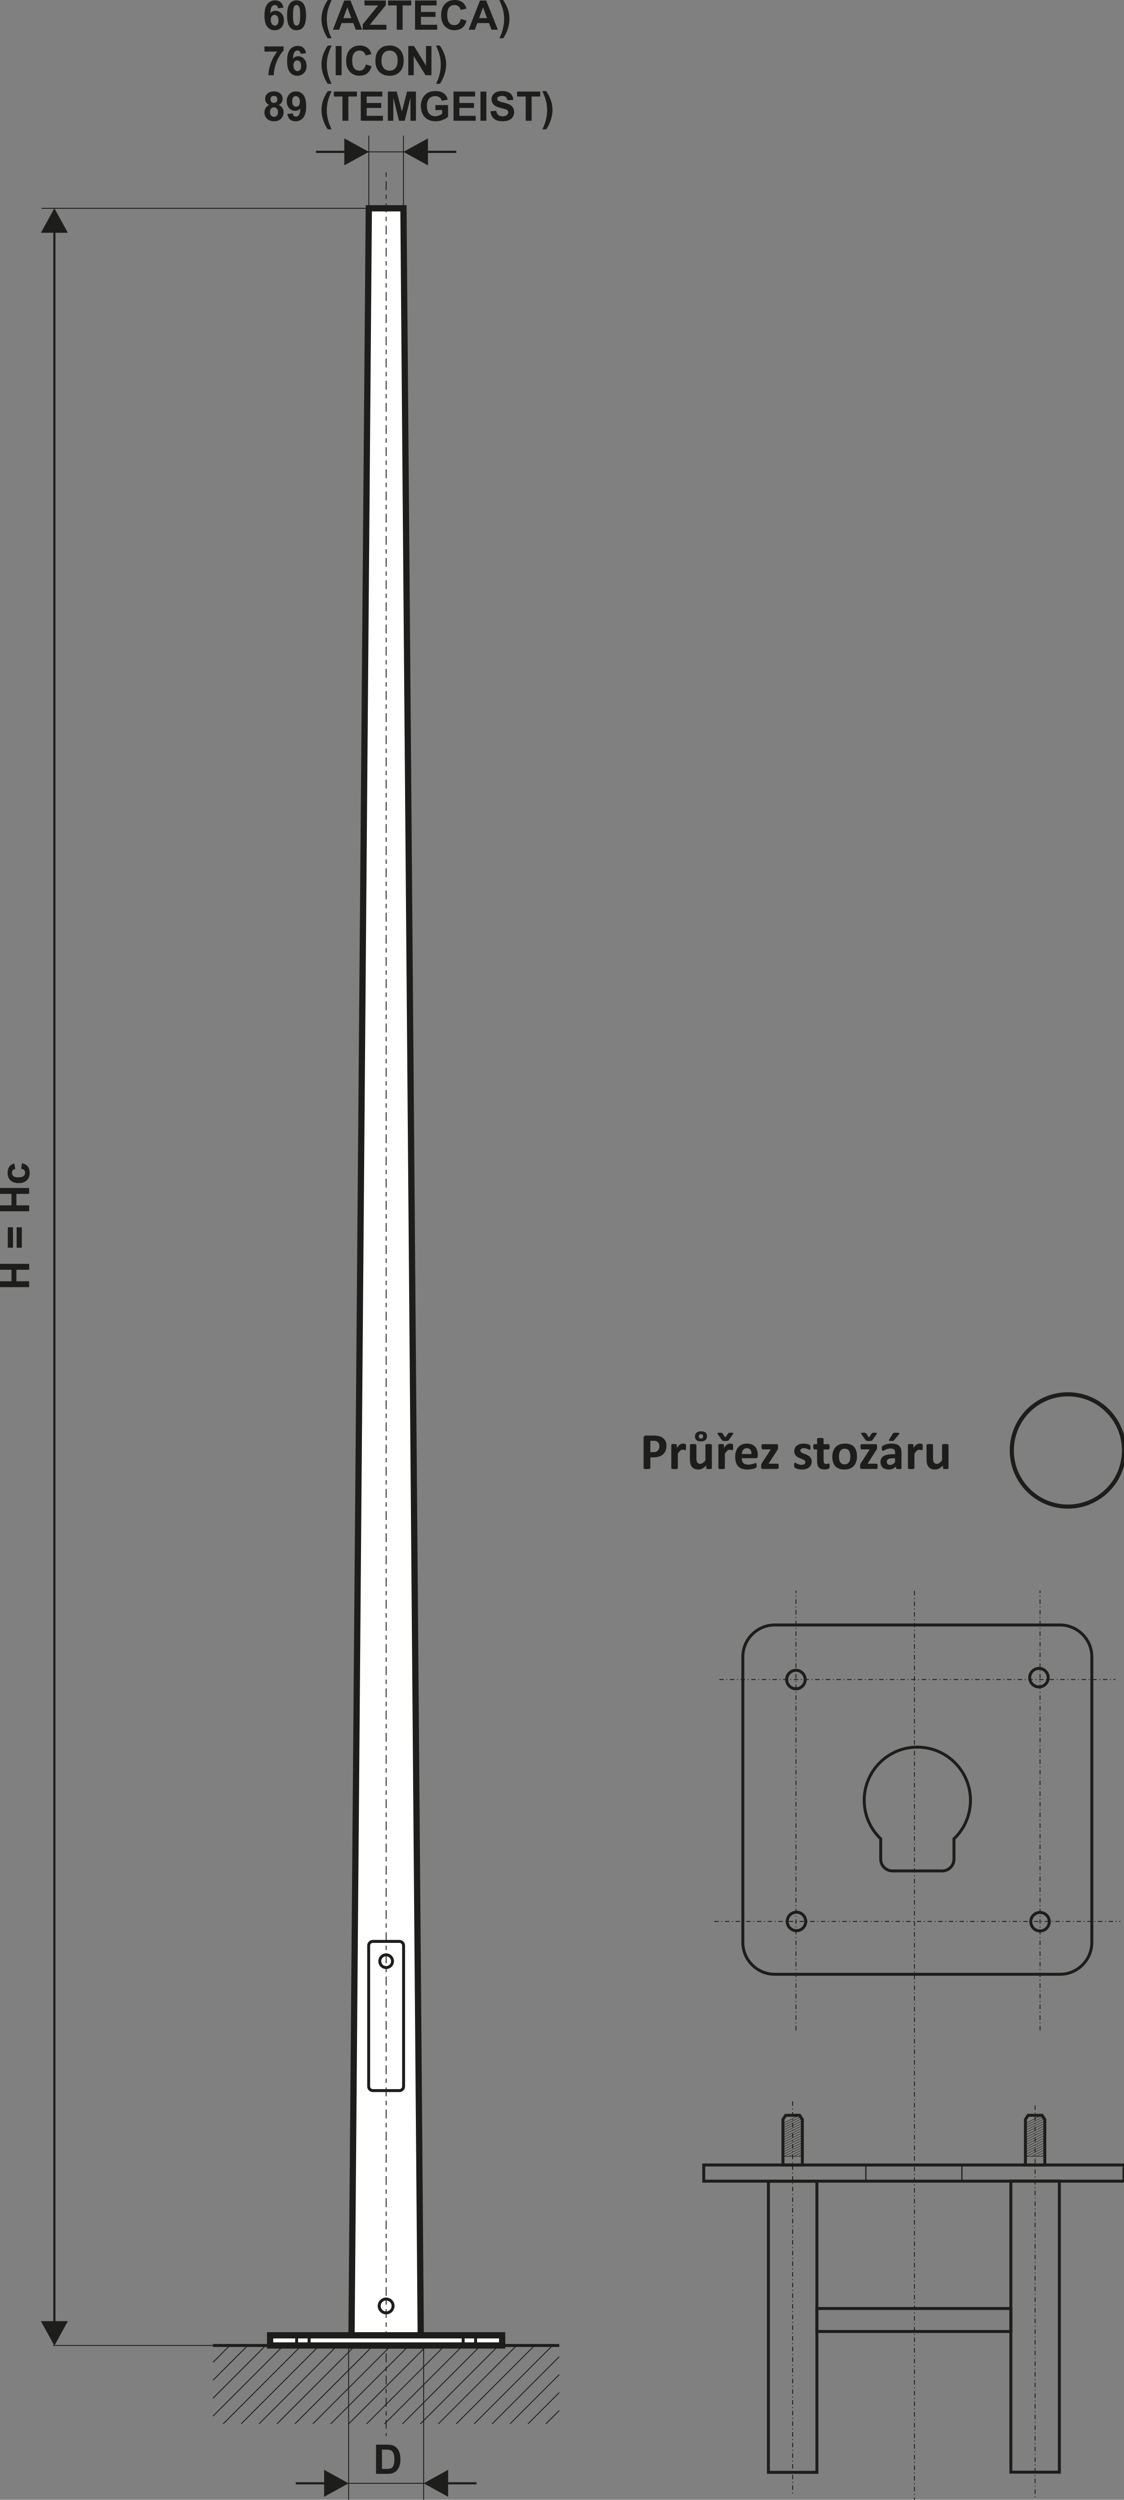 <?xml version="1.0" encoding="utf-8"?>
<!-- Generator: Adobe Illustrator 16.0.3, SVG Export Plug-In . SVG Version: 6.00 Build 0)  -->
<!DOCTYPE svg PUBLIC "-//W3C//DTD SVG 1.1//EN" "http://www.w3.org/Graphics/SVG/1.1/DTD/svg11.dtd">
<svg version="1.1" id="Vrstva_1" xmlns="http://www.w3.org/2000/svg" xmlns:xlink="http://www.w3.org/1999/xlink" x="0px" y="0px"
	 width="540px" height="1200px" viewBox="0 0 540 1200" enable-background="new 0 0 540 1200" xml:space="preserve">
<rect x="0" y="0" width="540" height="1200" fill="#808080" stroke="none"/>
<path fill="#1D1D1B" d="M316.78,694.23c0-0.563-0.104-1.027-0.301-1.391c-0.198-0.363-0.444-0.634-0.735-0.807
	c-0.293-0.173-0.596-0.284-0.912-0.33c-0.321-0.046-0.651-0.068-0.994-0.068h-1.395v5.452h1.471c0.524,0,0.96-0.072,1.314-0.211
	c0.351-0.141,0.642-0.338,0.867-0.592c0.223-0.25,0.392-0.553,0.512-0.904C316.719,695.029,316.78,694.643,316.78,694.23
	 M320.177,693.993c0,0.904-0.141,1.698-0.423,2.392c-0.279,0.698-0.688,1.281-1.23,1.754c-0.536,0.477-1.194,0.838-1.979,1.085
	c-0.779,0.25-1.7,0.374-2.761,0.374h-1.341v5.109c0,0.082-0.025,0.154-0.079,0.223c-0.058,0.063-0.144,0.12-0.268,0.161
	s-0.287,0.072-0.495,0.097c-0.203,0.024-0.469,0.039-0.784,0.039c-0.313,0-0.574-0.015-0.786-0.039
	c-0.213-0.024-0.378-0.06-0.5-0.097c-0.121-0.041-0.21-0.098-0.258-0.161c-0.049-0.068-0.074-0.145-0.074-0.223v-14.415
	c0-0.389,0.1-0.682,0.304-0.875c0.202-0.194,0.468-0.291,0.798-0.291h3.776c0.382,0,0.745,0.012,1.088,0.041
	c0.342,0.029,0.753,0.093,1.233,0.186c0.477,0.098,0.964,0.271,1.455,0.528c0.488,0.254,0.912,0.58,1.259,0.972
	c0.347,0.395,0.612,0.851,0.794,1.379C320.088,692.754,320.177,693.343,320.177,693.993z"/>
<path fill="#1D1D1B" d="M329.612,694.708c0,0.297-0.008,0.54-0.024,0.73c-0.019,0.191-0.043,0.338-0.072,0.443
	c-0.033,0.107-0.08,0.184-0.132,0.225c-0.054,0.043-0.122,0.06-0.206,0.06c-0.064,0-0.141-0.015-0.224-0.043
	c-0.082-0.029-0.173-0.058-0.28-0.093c-0.102-0.033-0.215-0.064-0.338-0.093c-0.127-0.029-0.261-0.044-0.409-0.044
	c-0.173,0-0.347,0.035-0.52,0.107c-0.174,0.072-0.355,0.178-0.541,0.33c-0.186,0.146-0.38,0.347-0.584,0.59
	c-0.202,0.25-0.419,0.554-0.649,0.919v6.892c0,0.08-0.025,0.152-0.077,0.215c-0.047,0.063-0.13,0.115-0.253,0.156
	c-0.118,0.039-0.279,0.072-0.475,0.094c-0.198,0.02-0.45,0.03-0.756,0.03s-0.557-0.011-0.755-0.03
	c-0.194-0.021-0.355-0.055-0.475-0.094c-0.124-0.041-0.206-0.093-0.252-0.156c-0.054-0.063-0.078-0.135-0.078-0.215v-11.056
	c0-0.081,0.021-0.15,0.063-0.215c0.039-0.063,0.113-0.113,0.221-0.157c0.109-0.037,0.244-0.071,0.413-0.092
	c0.169-0.021,0.384-0.029,0.64-0.029c0.264,0,0.48,0.008,0.654,0.029c0.173,0.021,0.308,0.055,0.406,0.092
	c0.091,0.044,0.161,0.094,0.202,0.157c0.041,0.064,0.063,0.134,0.063,0.215v1.378c0.287-0.414,0.562-0.751,0.815-1.02
	c0.258-0.264,0.504-0.48,0.73-0.637c0.233-0.155,0.467-0.267,0.697-0.326c0.228-0.063,0.463-0.093,0.693-0.093
	c0.107,0,0.224,0.004,0.347,0.019c0.122,0.012,0.254,0.033,0.384,0.062c0.132,0.031,0.25,0.064,0.347,0.097
	c0.104,0.04,0.174,0.077,0.219,0.12c0.046,0.041,0.078,0.089,0.1,0.134c0.021,0.052,0.037,0.12,0.053,0.209
	c0.017,0.084,0.031,0.215,0.04,0.388C329.608,694.178,329.612,694.412,329.612,694.708"/>
<path fill="#1D1D1B" d="M337.814,689.53c0-0.32-0.084-0.578-0.254-0.771c-0.171-0.196-0.443-0.293-0.814-0.293
	c-0.334,0-0.582,0.089-0.758,0.27c-0.167,0.182-0.254,0.436-0.254,0.758c0,0.338,0.083,0.604,0.242,0.795
	c0.165,0.189,0.436,0.282,0.814,0.282c0.343,0,0.599-0.093,0.77-0.278C337.73,690.106,337.814,689.852,337.814,689.53
	 M339.666,689.468c0,0.388-0.068,0.738-0.198,1.044c-0.132,0.308-0.326,0.565-0.576,0.775c-0.252,0.213-0.557,0.374-0.92,0.483
	c-0.363,0.113-0.782,0.169-1.251,0.169c-0.479,0-0.896-0.056-1.25-0.161c-0.355-0.109-0.652-0.262-0.883-0.466
	c-0.237-0.203-0.417-0.452-0.528-0.747c-0.116-0.291-0.174-0.63-0.174-1.009c0-0.391,0.063-0.741,0.19-1.045
	c0.13-0.309,0.319-0.567,0.569-0.777c0.254-0.211,0.557-0.367,0.92-0.479c0.363-0.105,0.784-0.159,1.251-0.159
	c0.935,0,1.643,0.202,2.127,0.608C339.424,688.11,339.666,688.698,339.666,689.468z M341.999,704.731
	c0,0.08-0.021,0.152-0.063,0.215c-0.039,0.063-0.109,0.115-0.217,0.156c-0.102,0.039-0.235,0.072-0.408,0.094
	c-0.17,0.02-0.38,0.03-0.636,0.03c-0.272,0-0.493-0.011-0.663-0.03c-0.169-0.021-0.303-0.055-0.402-0.094
	c-0.101-0.041-0.169-0.093-0.21-0.156c-0.041-0.063-0.063-0.135-0.063-0.215v-1.277c-0.609,0.656-1.229,1.149-1.863,1.479
	c-0.634,0.33-1.288,0.495-1.965,0.495c-0.762,0-1.403-0.123-1.919-0.371c-0.516-0.246-0.933-0.588-1.251-1.016
	c-0.317-0.431-0.544-0.926-0.685-1.491c-0.136-0.565-0.202-1.271-0.202-2.113v-6.762c0-0.081,0.021-0.15,0.066-0.215
	c0.047-0.063,0.132-0.113,0.251-0.157c0.116-0.037,0.281-0.071,0.485-0.092c0.204-0.021,0.452-0.029,0.753-0.029
	c0.304,0,0.558,0.008,0.755,0.029c0.198,0.021,0.359,0.055,0.479,0.092c0.121,0.044,0.206,0.094,0.251,0.157
	c0.052,0.064,0.079,0.134,0.079,0.215v6.241c0,0.58,0.037,1.02,0.107,1.323c0.078,0.31,0.189,0.571,0.342,0.786
	c0.153,0.221,0.347,0.39,0.584,0.512c0.233,0.117,0.506,0.178,0.823,0.178c0.396,0,0.795-0.145,1.197-0.432
	c0.396-0.287,0.829-0.71,1.279-1.259v-7.35c0-0.081,0.021-0.15,0.068-0.215c0.047-0.063,0.125-0.113,0.249-0.157
	c0.12-0.037,0.278-0.071,0.475-0.092c0.198-0.021,0.45-0.029,0.755-0.029c0.306,0,0.558,0.008,0.756,0.029
	c0.193,0.021,0.354,0.055,0.471,0.092c0.113,0.044,0.197,0.094,0.243,0.157c0.054,0.064,0.078,0.134,0.078,0.215V704.731z"/>
<path fill="#1D1D1B" d="M349.762,688.178c0.058-0.084,0.113-0.152,0.174-0.213c0.058-0.058,0.134-0.101,0.234-0.13
	c0.1-0.028,0.226-0.052,0.378-0.063c0.155-0.013,0.353-0.017,0.604-0.017c0.33,0,0.582,0.013,0.756,0.039
	c0.173,0.024,0.288,0.066,0.346,0.134c0.057,0.068,0.064,0.153,0.025,0.254c-0.041,0.105-0.122,0.233-0.235,0.393l-1.943,2.765
	c-0.056,0.076-0.128,0.139-0.209,0.194c-0.085,0.051-0.186,0.093-0.312,0.123c-0.124,0.029-0.276,0.05-0.458,0.063
	c-0.182,0.012-0.396,0.017-0.654,0.017c-0.254,0-0.473-0.009-0.653-0.024c-0.182-0.018-0.335-0.042-0.454-0.072
	c-0.118-0.033-0.219-0.077-0.296-0.127c-0.08-0.051-0.138-0.104-0.182-0.173l-1.964-2.765c-0.105-0.159-0.184-0.287-0.225-0.393
	c-0.042-0.101-0.033-0.186,0.024-0.254c0.063-0.067,0.178-0.109,0.355-0.134c0.177-0.026,0.429-0.039,0.748-0.039
	c0.267,0,0.473,0.004,0.626,0.017c0.156,0.012,0.28,0.039,0.371,0.072c0.099,0.029,0.169,0.076,0.221,0.126
	c0.052,0.056,0.102,0.124,0.161,0.208l1.267,1.871L349.762,688.178z M352.233,694.708c0,0.297-0.008,0.54-0.024,0.73
	c-0.017,0.191-0.043,0.338-0.072,0.443c-0.035,0.107-0.08,0.184-0.13,0.225c-0.058,0.043-0.124,0.06-0.208,0.06
	c-0.064,0-0.141-0.015-0.226-0.043c-0.078-0.029-0.173-0.058-0.276-0.093c-0.104-0.033-0.217-0.064-0.338-0.093
	c-0.128-0.029-0.265-0.044-0.411-0.044c-0.175,0-0.349,0.035-0.52,0.107c-0.174,0.072-0.357,0.178-0.543,0.33
	c-0.186,0.146-0.38,0.347-0.582,0.59c-0.202,0.25-0.417,0.554-0.652,0.919v6.892c0,0.08-0.024,0.152-0.074,0.215
	c-0.047,0.063-0.132,0.115-0.253,0.156c-0.118,0.039-0.279,0.072-0.473,0.094c-0.2,0.02-0.454,0.03-0.758,0.03
	c-0.303,0-0.559-0.011-0.757-0.03c-0.194-0.021-0.355-0.055-0.473-0.094c-0.122-0.041-0.208-0.093-0.254-0.156
	c-0.05-0.063-0.074-0.135-0.074-0.215v-11.056c0-0.081,0.021-0.15,0.062-0.215c0.037-0.063,0.116-0.113,0.219-0.157
	c0.111-0.037,0.248-0.071,0.415-0.092c0.169-0.021,0.386-0.029,0.638-0.029c0.268,0,0.482,0.008,0.656,0.029
	c0.173,0.021,0.31,0.055,0.404,0.092c0.095,0.044,0.161,0.094,0.204,0.157c0.041,0.064,0.064,0.134,0.064,0.215v1.378
	c0.284-0.414,0.561-0.751,0.813-1.02c0.26-0.264,0.504-0.48,0.732-0.637c0.233-0.155,0.464-0.267,0.697-0.326
	c0.229-0.063,0.46-0.093,0.693-0.093c0.105,0,0.226,0.004,0.347,0.019c0.122,0.012,0.254,0.033,0.384,0.062
	c0.132,0.031,0.25,0.064,0.347,0.097c0.102,0.04,0.174,0.077,0.221,0.12c0.041,0.041,0.074,0.089,0.096,0.134
	c0.022,0.052,0.039,0.12,0.058,0.209c0.017,0.084,0.028,0.215,0.037,0.388C352.229,694.178,352.233,694.412,352.233,694.708z"/>
<path fill="#1D1D1B" d="M361.036,697.999c0.024-0.873-0.152-1.563-0.528-2.062c-0.375-0.504-0.955-0.751-1.741-0.751
	c-0.396,0-0.743,0.074-1.036,0.223c-0.295,0.148-0.54,0.347-0.734,0.601c-0.194,0.253-0.343,0.549-0.443,0.892
	c-0.105,0.346-0.165,0.709-0.182,1.098H361.036z M364.053,698.887c0,0.38-0.084,0.658-0.254,0.84
	c-0.167,0.182-0.4,0.274-0.699,0.274h-6.729c0,0.471,0.056,0.892,0.169,1.277c0.109,0.38,0.287,0.706,0.528,0.972
	c0.245,0.267,0.557,0.469,0.943,0.609c0.383,0.138,0.84,0.21,1.376,0.21c0.547,0,1.023-0.037,1.438-0.117
	c0.408-0.081,0.768-0.165,1.068-0.263c0.299-0.097,0.549-0.182,0.747-0.262s0.359-0.117,0.482-0.117
	c0.075,0,0.139,0.012,0.187,0.041c0.049,0.029,0.093,0.08,0.125,0.156c0.031,0.07,0.057,0.178,0.068,0.313
	c0.013,0.136,0.017,0.309,0.017,0.512c0,0.182-0.004,0.338-0.013,0.464c-0.008,0.128-0.021,0.237-0.037,0.326
	c-0.016,0.093-0.039,0.169-0.072,0.229c-0.035,0.062-0.076,0.122-0.132,0.182c-0.056,0.054-0.198,0.134-0.439,0.235
	c-0.239,0.102-0.545,0.2-0.916,0.297c-0.371,0.098-0.794,0.182-1.271,0.252c-0.479,0.072-0.99,0.111-1.535,0.111
	c-0.983,0-1.842-0.123-2.581-0.371c-0.736-0.246-1.352-0.621-1.851-1.125c-0.495-0.503-0.862-1.141-1.108-1.906
	c-0.241-0.77-0.363-1.67-0.363-2.699c0-0.98,0.126-1.865,0.387-2.655c0.251-0.786,0.623-1.452,1.113-2.001
	c0.487-0.552,1.077-0.969,1.775-1.258c0.701-0.29,1.487-0.435,2.362-0.435c0.927,0,1.715,0.136,2.371,0.41
	c0.66,0.271,1.196,0.65,1.617,1.133c0.419,0.483,0.73,1.057,0.931,1.715c0.198,0.66,0.295,1.378,0.295,2.156V698.887z"/>
<path fill="#1D1D1B" d="M374.11,703.869c0,0.241-0.013,0.443-0.037,0.616c-0.025,0.17-0.061,0.304-0.1,0.402
	c-0.041,0.102-0.095,0.17-0.159,0.207c-0.067,0.037-0.145,0.056-0.225,0.056h-7.23c-0.219,0-0.392-0.076-0.512-0.225
	c-0.121-0.149-0.182-0.393-0.182-0.73v-0.576c0-0.146,0.005-0.282,0.017-0.4c0.015-0.119,0.04-0.237,0.079-0.347
	c0.037-0.113,0.086-0.229,0.146-0.342c0.063-0.118,0.143-0.246,0.245-0.385l4.153-6.377h-3.938c-0.157,0-0.282-0.102-0.38-0.3
	c-0.097-0.2-0.145-0.516-0.145-0.955c0-0.241,0.009-0.439,0.031-0.604c0.021-0.161,0.056-0.287,0.093-0.384
	c0.041-0.093,0.097-0.161,0.165-0.204c0.062-0.042,0.143-0.063,0.231-0.063h6.77c0.118,0,0.217,0.013,0.3,0.037
	c0.082,0.025,0.152,0.068,0.204,0.137c0.056,0.065,0.097,0.154,0.126,0.274c0.028,0.113,0.043,0.258,0.043,0.435v0.607
	c0,0.167-0.01,0.313-0.027,0.441c-0.016,0.126-0.041,0.248-0.074,0.367c-0.03,0.113-0.08,0.23-0.14,0.347
	c-0.063,0.113-0.137,0.239-0.219,0.371l-4.131,6.364h4.374c0.072,0,0.145,0.016,0.211,0.051c0.065,0.033,0.119,0.094,0.165,0.186
	c0.047,0.089,0.082,0.215,0.107,0.38C374.098,703.417,374.11,703.619,374.11,703.869"/>
<path fill="#1D1D1B" d="M389.97,701.603c0,0.627-0.12,1.181-0.355,1.661c-0.231,0.479-0.565,0.875-0.996,1.201
	c-0.432,0.319-0.939,0.561-1.525,0.722c-0.59,0.161-1.222,0.241-1.906,0.241c-0.415,0-0.813-0.031-1.188-0.093
	c-0.376-0.063-0.71-0.145-1.01-0.241c-0.295-0.093-0.546-0.189-0.744-0.291c-0.198-0.104-0.343-0.194-0.43-0.283
	c-0.095-0.088-0.165-0.225-0.212-0.41c-0.052-0.182-0.077-0.456-0.077-0.819c0-0.237,0.009-0.427,0.025-0.571
	c0.019-0.145,0.043-0.262,0.074-0.347c0.033-0.085,0.074-0.143,0.126-0.173c0.047-0.029,0.109-0.042,0.186-0.042
	c0.089,0,0.225,0.05,0.402,0.155c0.178,0.107,0.396,0.221,0.662,0.342c0.263,0.129,0.571,0.246,0.923,0.352
	c0.351,0.109,0.751,0.165,1.194,0.165c0.278,0,0.532-0.029,0.749-0.089c0.219-0.056,0.408-0.139,0.569-0.25
	c0.161-0.105,0.285-0.239,0.367-0.408c0.081-0.165,0.124-0.355,0.124-0.572c0-0.249-0.078-0.46-0.229-0.637
	c-0.155-0.178-0.359-0.335-0.609-0.465c-0.252-0.132-0.54-0.254-0.858-0.373c-0.317-0.113-0.646-0.239-0.978-0.384
	c-0.334-0.141-0.665-0.3-0.982-0.481s-0.604-0.402-0.858-0.668c-0.247-0.262-0.45-0.582-0.606-0.951
	c-0.152-0.371-0.229-0.819-0.229-1.34c0-0.527,0.105-1.009,0.312-1.452c0.207-0.441,0.504-0.821,0.892-1.133
	c0.395-0.313,0.866-0.56,1.424-0.732c0.563-0.173,1.188-0.258,1.886-0.258c0.352,0,0.686,0.026,1.016,0.072
	c0.326,0.052,0.623,0.115,0.887,0.186c0.265,0.076,0.489,0.152,0.673,0.241c0.182,0.085,0.312,0.161,0.393,0.221
	c0.078,0.063,0.136,0.122,0.169,0.186c0.029,0.063,0.054,0.135,0.07,0.223c0.017,0.085,0.035,0.196,0.047,0.322
	c0.015,0.126,0.019,0.287,0.019,0.477c0,0.225-0.004,0.406-0.019,0.547c-0.012,0.139-0.035,0.252-0.063,0.332
	c-0.029,0.085-0.066,0.141-0.118,0.17c-0.051,0.03-0.109,0.043-0.173,0.043c-0.076,0-0.196-0.043-0.351-0.132
	c-0.157-0.085-0.355-0.178-0.593-0.274c-0.235-0.098-0.512-0.19-0.819-0.274c-0.312-0.089-0.666-0.13-1.064-0.13
	c-0.282,0-0.528,0.028-0.736,0.082c-0.206,0.061-0.376,0.145-0.512,0.25c-0.128,0.105-0.231,0.232-0.293,0.375
	c-0.07,0.145-0.104,0.302-0.104,0.463c0,0.258,0.081,0.473,0.237,0.646c0.155,0.173,0.363,0.326,0.621,0.456
	c0.254,0.132,0.549,0.258,0.875,0.373c0.326,0.113,0.66,0.24,0.992,0.376c0.335,0.134,0.669,0.295,0.993,0.477
	c0.326,0.182,0.623,0.406,0.875,0.669c0.26,0.266,0.466,0.577,0.623,0.944C389.891,700.667,389.97,701.101,389.97,701.603"/>
<path fill="#1D1D1B" d="M398.558,703.643c0,0.365-0.021,0.645-0.068,0.838c-0.048,0.194-0.105,0.33-0.182,0.406
	c-0.072,0.081-0.182,0.153-0.326,0.211c-0.146,0.064-0.315,0.117-0.51,0.161c-0.191,0.046-0.404,0.08-0.631,0.105
	c-0.228,0.024-0.456,0.037-0.689,0.037c-0.615,0-1.151-0.079-1.609-0.235c-0.452-0.157-0.83-0.398-1.127-0.723
	c-0.297-0.326-0.516-0.736-0.656-1.233c-0.14-0.495-0.21-1.083-0.21-1.759v-5.659h-1.342c-0.156,0-0.278-0.097-0.358-0.291
	c-0.085-0.194-0.126-0.521-0.126-0.976c0-0.242,0.008-0.444,0.028-0.609s0.056-0.295,0.098-0.392
	c0.037-0.093,0.095-0.161,0.156-0.204c0.058-0.042,0.137-0.063,0.215-0.063h1.329v-2.474c0-0.079,0.021-0.155,0.065-0.224
	c0.046-0.063,0.133-0.117,0.25-0.164c0.118-0.046,0.282-0.081,0.485-0.102c0.204-0.021,0.453-0.029,0.753-0.029
	c0.303,0,0.557,0.009,0.761,0.029c0.203,0.021,0.363,0.056,0.481,0.102c0.113,0.047,0.2,0.101,0.245,0.164
	c0.05,0.068,0.076,0.145,0.076,0.224v2.474h2.396c0.084,0,0.156,0.021,0.214,0.063c0.066,0.043,0.116,0.111,0.157,0.204
	c0.043,0.097,0.072,0.227,0.095,0.392c0.021,0.165,0.029,0.367,0.029,0.609c0,0.455-0.044,0.781-0.124,0.976
	c-0.083,0.194-0.202,0.291-0.359,0.291h-2.408v5.189c0,0.604,0.094,1.057,0.283,1.357c0.189,0.3,0.528,0.452,1.015,0.452
	c0.165,0,0.312-0.013,0.442-0.043c0.132-0.029,0.251-0.063,0.351-0.102c0.107-0.033,0.191-0.068,0.264-0.097
	c0.066-0.029,0.134-0.042,0.19-0.042c0.049,0,0.097,0.013,0.145,0.042c0.041,0.028,0.078,0.084,0.103,0.173
	c0.022,0.085,0.048,0.202,0.07,0.351C398.549,703.227,398.558,703.413,398.558,703.643"/>
<path fill="#1D1D1B" d="M408.516,699.215c0-0.545-0.042-1.048-0.131-1.504c-0.088-0.46-0.232-0.858-0.443-1.195
	c-0.206-0.338-0.482-0.604-0.823-0.794c-0.347-0.19-0.778-0.284-1.302-0.284c-0.465,0-0.871,0.084-1.222,0.253
	c-0.347,0.169-0.634,0.419-0.858,0.745c-0.223,0.324-0.393,0.718-0.504,1.174c-0.111,0.461-0.167,0.98-0.167,1.568
	c0,0.545,0.046,1.049,0.135,1.504c0.095,0.461,0.241,0.859,0.445,1.197c0.202,0.336,0.475,0.599,0.825,0.784
	c0.349,0.188,0.78,0.28,1.296,0.28c0.473,0,0.884-0.084,1.234-0.254c0.347-0.169,0.633-0.414,0.858-0.736
	c0.223-0.324,0.388-0.714,0.497-1.17C408.462,700.324,408.516,699.803,408.516,699.215 M411.711,699.094
	c0,0.938-0.121,1.795-0.373,2.572c-0.248,0.774-0.619,1.44-1.127,2.004c-0.503,0.562-1.133,0.992-1.894,1.302
	c-0.76,0.304-1.646,0.456-2.662,0.456c-0.984,0-1.839-0.136-2.564-0.41c-0.729-0.271-1.331-0.667-1.81-1.187
	c-0.477-0.521-0.832-1.16-1.065-1.919c-0.23-0.758-0.347-1.624-0.347-2.6c0-0.938,0.128-1.8,0.378-2.578
	c0.254-0.781,0.63-1.448,1.137-2.008c0.504-0.553,1.131-0.983,1.889-1.291c0.753-0.306,1.64-0.458,2.653-0.458
	c0.992,0,1.851,0.136,2.577,0.402c0.729,0.271,1.329,0.664,1.802,1.183c0.477,0.52,0.827,1.159,1.061,1.918
	C411.598,697.239,411.711,698.11,411.711,699.094z"/>
<path fill="#1D1D1B" d="M418.756,688.178c0.06-0.084,0.113-0.152,0.174-0.213c0.06-0.058,0.134-0.101,0.236-0.13
	c0.098-0.028,0.224-0.052,0.376-0.063c0.157-0.013,0.354-0.017,0.603-0.017c0.33,0,0.586,0.013,0.76,0.039
	c0.173,0.024,0.284,0.066,0.346,0.134c0.055,0.068,0.063,0.153,0.025,0.254c-0.041,0.105-0.124,0.233-0.237,0.393l-1.944,2.765
	c-0.055,0.076-0.125,0.139-0.208,0.194c-0.082,0.051-0.186,0.093-0.312,0.123c-0.122,0.029-0.274,0.05-0.456,0.063
	c-0.182,0.012-0.398,0.017-0.656,0.017c-0.252,0-0.473-0.009-0.654-0.024c-0.181-0.018-0.334-0.042-0.451-0.072
	c-0.12-0.033-0.219-0.077-0.298-0.127c-0.078-0.051-0.138-0.104-0.182-0.173l-1.964-2.765c-0.105-0.159-0.182-0.287-0.223-0.393
	c-0.044-0.101-0.035-0.186,0.024-0.254c0.058-0.067,0.178-0.109,0.355-0.134c0.177-0.026,0.425-0.039,0.746-0.039
	c0.269,0,0.475,0.004,0.628,0.017c0.156,0.012,0.276,0.039,0.371,0.072c0.097,0.029,0.169,0.076,0.219,0.126
	c0.05,0.056,0.104,0.124,0.161,0.208l1.267,1.871L418.756,688.178z M421.659,703.869c0,0.241-0.013,0.443-0.037,0.616
	c-0.027,0.17-0.06,0.304-0.099,0.402c-0.042,0.102-0.096,0.17-0.161,0.207c-0.066,0.037-0.143,0.056-0.224,0.056h-7.229
	c-0.219,0-0.393-0.076-0.512-0.225c-0.122-0.149-0.182-0.393-0.182-0.73v-0.576c0-0.146,0.004-0.282,0.017-0.4
	c0.012-0.119,0.037-0.237,0.078-0.347c0.037-0.113,0.087-0.229,0.145-0.342c0.066-0.118,0.145-0.246,0.248-0.385l4.153-6.377h-3.939
	c-0.156,0-0.282-0.102-0.38-0.3c-0.099-0.2-0.145-0.516-0.145-0.955c0-0.241,0.009-0.439,0.029-0.604
	c0.021-0.161,0.056-0.287,0.095-0.384c0.042-0.093,0.098-0.161,0.165-0.204c0.063-0.042,0.143-0.063,0.231-0.063h6.771
	c0.117,0,0.216,0.013,0.299,0.037c0.08,0.025,0.152,0.068,0.202,0.137c0.058,0.065,0.099,0.154,0.128,0.274
	c0.029,0.113,0.041,0.258,0.041,0.435v0.607c0,0.167-0.008,0.313-0.024,0.441c-0.017,0.126-0.041,0.248-0.074,0.367
	c-0.031,0.113-0.083,0.23-0.141,0.347c-0.063,0.113-0.136,0.239-0.219,0.371l-4.131,6.364h4.374c0.072,0,0.145,0.016,0.211,0.051
	c0.064,0.033,0.119,0.094,0.165,0.186c0.048,0.089,0.08,0.215,0.107,0.38C421.646,703.417,421.659,703.619,421.659,703.869z"/>
<path fill="#1D1D1B" d="M428.922,688.25c0.061-0.089,0.128-0.169,0.213-0.233c0.08-0.067,0.186-0.117,0.308-0.156
	c0.124-0.037,0.28-0.063,0.471-0.079c0.189-0.018,0.416-0.026,0.692-0.026c0.376,0,0.676,0.017,0.892,0.052
	c0.219,0.033,0.376,0.08,0.473,0.138c0.093,0.064,0.134,0.137,0.126,0.222c-0.008,0.08-0.045,0.169-0.119,0.258l-2.398,2.876
	c-0.067,0.085-0.132,0.152-0.197,0.208c-0.064,0.052-0.149,0.098-0.256,0.131c-0.1,0.03-0.231,0.055-0.389,0.072
	c-0.156,0.016-0.354,0.024-0.59,0.024c-0.289,0-0.516-0.013-0.686-0.037c-0.169-0.024-0.288-0.064-0.354-0.118
	c-0.063-0.051-0.095-0.123-0.08-0.204c0.012-0.085,0.056-0.177,0.13-0.286L428.922,688.25z M430.022,700.029h-1.187
	c-0.504,0-0.931,0.037-1.288,0.109c-0.353,0.076-0.64,0.186-0.864,0.338c-0.225,0.146-0.386,0.324-0.485,0.536
	c-0.106,0.211-0.156,0.452-0.156,0.723c0,0.465,0.148,0.827,0.438,1.09c0.293,0.266,0.699,0.398,1.217,0.398
	c0.438,0,0.838-0.112,1.205-0.335c0.367-0.225,0.739-0.549,1.121-0.979V700.029z M433.09,704.768c0,0.115-0.041,0.204-0.123,0.272
	c-0.083,0.065-0.215,0.113-0.393,0.143c-0.177,0.028-0.439,0.043-0.79,0.043c-0.373,0-0.642-0.015-0.811-0.043
	c-0.17-0.029-0.293-0.077-0.359-0.143c-0.072-0.068-0.107-0.157-0.107-0.272v-0.879c-0.456,0.486-0.97,0.862-1.554,1.133
	c-0.58,0.271-1.226,0.406-1.938,0.406c-0.582,0-1.122-0.076-1.613-0.229c-0.489-0.15-0.912-0.38-1.271-0.68
	c-0.359-0.305-0.64-0.676-0.838-1.12c-0.197-0.447-0.293-0.968-0.293-1.56c0-0.646,0.124-1.203,0.376-1.678
	c0.252-0.477,0.627-0.867,1.126-1.178c0.5-0.311,1.117-0.537,1.861-0.686c0.739-0.148,1.602-0.225,2.582-0.225h1.077v-0.667
	c0-0.347-0.035-0.651-0.105-0.914c-0.068-0.258-0.186-0.477-0.347-0.649c-0.161-0.174-0.371-0.3-0.644-0.384
	c-0.265-0.081-0.599-0.124-0.993-0.124c-0.518,0-0.984,0.06-1.389,0.173c-0.41,0.114-0.771,0.246-1.083,0.384
	c-0.312,0.141-0.575,0.272-0.786,0.387c-0.211,0.113-0.38,0.173-0.512,0.173c-0.091,0-0.174-0.031-0.239-0.085
	c-0.072-0.06-0.132-0.145-0.174-0.249c-0.045-0.105-0.082-0.241-0.106-0.396c-0.025-0.157-0.037-0.33-0.037-0.516
	c0-0.258,0.021-0.462,0.062-0.608c0.041-0.149,0.119-0.279,0.235-0.402c0.115-0.118,0.315-0.25,0.606-0.393
	c0.289-0.145,0.627-0.278,1.015-0.402c0.389-0.126,0.813-0.227,1.268-0.304c0.462-0.08,0.935-0.119,1.42-0.119
	c0.866,0,1.604,0.085,2.224,0.254c0.611,0.169,1.118,0.431,1.513,0.782c0.396,0.351,0.688,0.803,0.871,1.357
	c0.18,0.549,0.27,1.207,0.27,1.964V704.768z"/>
<path fill="#1D1D1B" d="M443.3,694.708c0,0.297-0.008,0.54-0.024,0.73c-0.019,0.191-0.043,0.338-0.074,0.443
	c-0.033,0.107-0.078,0.184-0.13,0.225c-0.056,0.043-0.122,0.06-0.209,0.06c-0.062,0-0.138-0.015-0.223-0.043
	c-0.08-0.029-0.173-0.058-0.278-0.093c-0.102-0.033-0.217-0.064-0.339-0.093c-0.126-0.029-0.262-0.044-0.41-0.044
	c-0.174,0-0.347,0.035-0.521,0.107c-0.173,0.072-0.354,0.178-0.54,0.33c-0.186,0.146-0.38,0.347-0.582,0.59
	c-0.202,0.25-0.419,0.554-0.652,0.919v6.892c0,0.08-0.024,0.152-0.074,0.215c-0.047,0.063-0.132,0.115-0.256,0.156
	c-0.115,0.039-0.276,0.072-0.47,0.094c-0.201,0.02-0.454,0.03-0.76,0.03c-0.304,0-0.557-0.011-0.755-0.03
	c-0.194-0.021-0.355-0.055-0.475-0.094c-0.122-0.041-0.207-0.093-0.252-0.156c-0.05-0.063-0.076-0.135-0.076-0.215v-11.056
	c0-0.081,0.021-0.15,0.063-0.215c0.037-0.063,0.113-0.113,0.219-0.157c0.111-0.037,0.246-0.071,0.415-0.092
	c0.169-0.021,0.386-0.029,0.638-0.029c0.268,0,0.482,0.008,0.656,0.029c0.173,0.021,0.307,0.055,0.404,0.092
	c0.093,0.044,0.161,0.094,0.202,0.157c0.043,0.064,0.065,0.134,0.065,0.215v1.378c0.285-0.414,0.562-0.751,0.813-1.02
	c0.26-0.264,0.503-0.48,0.732-0.637c0.233-0.155,0.464-0.267,0.695-0.326c0.231-0.063,0.462-0.093,0.693-0.093
	c0.107,0,0.225,0.004,0.347,0.019c0.124,0.012,0.256,0.033,0.386,0.062c0.13,0.031,0.25,0.064,0.345,0.097
	c0.104,0.04,0.176,0.077,0.221,0.12c0.043,0.041,0.076,0.089,0.097,0.134c0.023,0.052,0.04,0.12,0.056,0.209
	c0.017,0.084,0.031,0.215,0.04,0.388C443.296,694.178,443.3,694.412,443.3,694.708"/>
<path fill="#1D1D1B" d="M455.685,704.731c0,0.08-0.021,0.152-0.062,0.215c-0.039,0.063-0.111,0.115-0.217,0.156
	c-0.102,0.039-0.237,0.072-0.411,0.094c-0.169,0.02-0.38,0.03-0.633,0.03c-0.274,0-0.493-0.011-0.663-0.03
	c-0.169-0.021-0.305-0.055-0.402-0.094c-0.101-0.041-0.167-0.093-0.212-0.156c-0.042-0.063-0.063-0.135-0.063-0.215v-1.277
	c-0.608,0.656-1.229,1.149-1.863,1.479c-0.633,0.33-1.289,0.495-1.966,0.495c-0.76,0-1.403-0.123-1.919-0.371
	c-0.514-0.246-0.933-0.588-1.251-1.016c-0.315-0.431-0.545-0.926-0.685-1.491c-0.132-0.565-0.202-1.271-0.202-2.113v-6.762
	c0-0.081,0.021-0.15,0.07-0.215c0.045-0.063,0.128-0.113,0.247-0.157c0.12-0.037,0.285-0.071,0.487-0.092
	c0.202-0.021,0.449-0.029,0.751-0.029c0.306,0,0.557,0.008,0.755,0.029c0.2,0.021,0.359,0.055,0.479,0.092
	c0.124,0.044,0.207,0.094,0.254,0.157c0.052,0.064,0.076,0.134,0.076,0.215v6.241c0,0.58,0.037,1.02,0.109,1.323
	c0.077,0.31,0.192,0.571,0.343,0.786c0.153,0.221,0.347,0.39,0.584,0.512c0.231,0.117,0.508,0.178,0.823,0.178
	c0.398,0,0.795-0.145,1.195-0.432c0.398-0.287,0.829-0.71,1.281-1.259v-7.35c0-0.081,0.022-0.15,0.068-0.215
	c0.045-0.063,0.125-0.113,0.247-0.157c0.12-0.037,0.28-0.071,0.475-0.092c0.198-0.021,0.452-0.029,0.755-0.029
	c0.306,0,0.56,0.008,0.758,0.029c0.193,0.021,0.354,0.055,0.469,0.092c0.115,0.044,0.199,0.094,0.247,0.157
	c0.05,0.064,0.074,0.134,0.074,0.215V704.731z"/>
<circle fill="none" stroke="#1D1D1B" stroke-width="1.984" stroke-linecap="round" stroke-linejoin="round" stroke-miterlimit="22.926" cx="513.047" cy="696.271" r="26.952"/>
<line fill="none" stroke="#1D1D1B" stroke-width="1.417" stroke-miterlimit="22.926" x1="102.325" y1="1125.917" x2="268.689" y2="1125.917"/>
<path fill="none" stroke="#1D1D1B" stroke-width="0.425" stroke-miterlimit="22.926" d="M262.247,1163.561l6.442-6.441
	 M253.633,1163.561l15.057-15.056 M245.021,1163.561l23.669-23.668 M236.408,1163.561l32.281-32.279 M227.797,1163.561
	l37.646-37.646 M219.183,1163.561l37.647-37.646 M210.568,1163.561l37.649-37.646 M201.957,1163.561l37.646-37.646
	 M193.345,1163.561l37.645-37.646 M184.733,1163.561l37.644-37.646 M176.119,1163.561l37.646-37.646 M167.507,1163.561
	l37.646-37.646 M158.893,1163.561l37.646-37.646 M150.28,1163.561l37.647-37.646 M141.668,1163.561l37.645-37.646 M133.054,1163.561
	l37.647-37.646 M124.443,1163.561l37.647-37.646 M115.829,1163.561l37.647-37.646 M107.216,1163.561l37.646-37.646 M102.325,1159.84
	l33.924-33.925 M102.325,1151.229l25.313-25.314 M102.325,1142.617l16.701-16.702 M102.325,1134.004l8.088-8.089"/>
<polygon fill="#FFFFFF" stroke="#1D1D1B" stroke-width="3" stroke-miterlimit="22.926" points="177.187,99.99 193.824,99.99 
	202.175,1125.915 168.838,1125.915 "/>
<line fill="none" stroke="#1D1D1B" stroke-width="0.425" stroke-miterlimit="22.926" stroke-dasharray="2.13,2.13,4.25,2.13" x1="185.506" y1="82.748" x2="185.506" y2="1169.354"/>
<path fill="none" stroke="#1D1D1B" stroke-width="1.417" stroke-miterlimit="22.926" d="M185.506,1103.612
	c1.843,0,3.336,1.492,3.336,3.334c0,1.84-1.493,3.334-3.336,3.334c-1.838,0-3.332-1.494-3.332-3.334
	C182.174,1105.104,183.668,1103.612,185.506,1103.612z"/>
<path fill="none" stroke="#1D1D1B" stroke-width="1.417" stroke-miterlimit="22.926" d="M179.121,931.949h12.769
	c1.103,0,2.002,0.903,2.002,2.003v67.613c0,1.1-0.902,1.999-2.002,1.999h-12.769c-1.1,0-1.999-0.899-1.999-1.999v-67.613
	C177.122,932.851,178.021,931.949,179.121,931.949z"/>
<path fill="none" stroke="#1D1D1B" stroke-width="1.417" stroke-miterlimit="22.926" d="M185.506,938.383
	c1.694,0,3.065,1.373,3.065,3.064c0,1.692-1.371,3.065-3.065,3.065c-1.689,0-3.063-1.373-3.063-3.065
	C182.443,939.756,183.816,938.383,185.506,938.383z"/>
<path fill="#1D1D1B" d="M32.6,1114.243l-6.476,11.771l-6.476-11.771H32.6z M25.601,1115.265V110.725h1.044v1004.54H25.601z
	 M32.6,111.746H19.647l6.476-11.773L32.6,111.746z"/>
<line fill="none" stroke="#1D1D1B" stroke-width="0.425" stroke-miterlimit="22.926" x1="25.489" y1="1125.917" x2="163.957" y2="1125.917"/>
<polygon fill="#1D1D1B" points="14.005,617.881 0,617.881 0,615.045 5.516,615.045 5.516,609.528 0,609.528 0,606.693 
	14.005,606.693 14.005,609.528 7.882,609.528 7.882,615.045 14.005,615.045 "/>
<path fill="#1D1D1B" d="M10.483,598.945H8v-9.8h2.483V598.945z M6.24,598.945H3.753v-9.8H6.24V598.945z"/>
<polygon fill="#1D1D1B" points="14.005,581.459 0,581.459 0,578.624 5.516,578.624 5.516,573.107 0,573.107 0,570.271 
	14.005,570.271 14.005,573.107 7.882,573.107 7.882,578.624 14.005,578.624 "/>
<path fill="#1D1D1B" d="M6.864,558.51l0.471,2.642c-0.525,0.089-0.919,0.29-1.186,0.605c-0.264,0.317-0.397,0.725-0.397,1.227
	c0,0.668,0.23,1.202,0.693,1.601c0.463,0.397,1.236,0.597,2.321,0.597c1.206,0,2.06-0.202,2.557-0.607
	c0.499-0.403,0.746-0.944,0.746-1.623c0-0.508-0.146-0.926-0.437-1.248c-0.289-0.327-0.788-0.556-1.498-0.689l0.446-2.64
	c1.214,0.273,2.131,0.798,2.75,1.575c0.619,0.775,0.929,1.814,0.929,3.123c0,1.481-0.467,2.665-1.404,3.544
	c-0.941,0.885-2.236,1.324-3.897,1.324c-1.678,0-2.981-0.443-3.917-1.327c-0.937-0.884-1.402-2.08-1.402-3.589
	c0-1.232,0.264-2.214,0.797-2.945C4.968,559.352,5.774,558.831,6.864,558.51"/>
<line fill="none" stroke="#1D1D1B" stroke-width="0.425" stroke-miterlimit="22.926" x1="167.485" y1="1121.212" x2="167.485" y2="1200"/>
<line fill="none" stroke="#1D1D1B" stroke-width="0.425" stroke-miterlimit="22.926" x1="203.529" y1="1121.212" x2="203.529" y2="1200"/>
<line fill="none" stroke="#1D1D1B" stroke-width="0.425" stroke-miterlimit="22.926" x1="167.485" y1="1192.088" x2="203.531" y2="1192.088"/>
<path fill="#1D1D1B" d="M142.082,1191.564h14.65v1.046h-14.65V1191.564z M155.715,1198.563v-12.952l11.771,6.477L155.715,1198.563z"
	/>
<path fill="#1D1D1B" d="M228.936,1192.61h-14.657v-1.046h14.657V1192.61z M215.302,1185.611v12.952l-11.775-6.476L215.302,1185.611z
	"/>
<path fill="#1D1D1B" d="M183.5,1175.896v9.271h2.103c0.787,0,1.354-0.046,1.704-0.133c0.459-0.113,0.836-0.31,1.138-0.584
	c0.302-0.273,0.547-0.722,0.734-1.349c0.192-0.628,0.288-1.484,0.288-2.566c0-1.083-0.096-1.911-0.288-2.492
	c-0.188-0.58-0.456-1.028-0.796-1.355c-0.344-0.323-0.778-0.546-1.306-0.661c-0.39-0.085-1.162-0.131-2.311-0.131H183.5z
	 M180.663,1173.528h5.16c1.162,0,2.05,0.087,2.659,0.268c0.816,0.24,1.522,0.671,2.107,1.29c0.587,0.617,1.028,1.373,1.335,2.269
	c0.303,0.893,0.456,2,0.456,3.31c0,1.155-0.144,2.147-0.43,2.982c-0.348,1.021-0.847,1.842-1.495,2.475
	c-0.49,0.477-1.152,0.85-1.982,1.115c-0.624,0.202-1.454,0.298-2.496,0.298h-5.314V1173.528z"/>
<line fill="none" stroke="#1D1D1B" stroke-width="0.425" stroke-miterlimit="22.926" x1="167.485" y1="72.901" x2="203.531" y2="72.901"/>
<path fill="#1D1D1B" d="M151.782,72.379h14.656v1.044h-14.656V72.379z M165.416,79.377V66.425l11.772,6.476L165.416,79.377z"/>
<path fill="#1D1D1B" d="M219.229,73.423h-14.65v-1.044h14.65V73.423z M205.595,66.425v12.952l-11.771-6.476L205.595,66.425z"/>
<path fill="#1D1D1B" d="M130.071,9.545c0,0.874,0.202,1.549,0.604,2.024c0.401,0.478,0.857,0.714,1.375,0.714
	c0.495,0,0.91-0.196,1.241-0.583c0.332-0.391,0.494-1.03,0.494-1.916c0-0.913-0.178-1.582-0.533-2.009
	c-0.36-0.424-0.802-0.635-1.336-0.635c-0.519,0-0.954,0.202-1.311,0.609C130.251,8.155,130.071,8.753,130.071,9.545 M136.155,3.685
	l-2.602,0.287c-0.063-0.535-0.228-0.93-0.497-1.183c-0.267-0.254-0.612-0.382-1.04-0.382c-0.566,0-1.046,0.254-1.438,0.763
	c-0.391,0.509-0.633,1.567-0.736,3.178c0.669-0.789,1.495-1.184,2.491-1.184c1.118,0,2.081,0.427,2.877,1.282
	c0.8,0.858,1.198,1.958,1.198,3.313c0,1.434-0.42,2.588-1.26,3.456c-0.844,0.867-1.922,1.301-3.241,1.301
	c-1.411,0-2.573-0.552-3.484-1.654c-0.91-1.102-1.365-2.904-1.365-5.415c0-2.573,0.477-4.427,1.423-5.565
	c0.951-1.138,2.185-1.704,3.699-1.704c1.063,0,1.942,0.298,2.642,0.898C135.52,1.673,135.961,2.543,136.155,3.685z"/>
<path fill="#1D1D1B" d="M142.485,2.406c-0.317,0-0.605,0.103-0.853,0.313c-0.252,0.205-0.446,0.576-0.583,1.115
	c-0.183,0.693-0.273,1.868-0.273,3.514c0,1.65,0.082,2.782,0.244,3.397c0.164,0.617,0.368,1.027,0.615,1.232
	c0.249,0.206,0.533,0.306,0.85,0.306c0.321,0,0.61-0.104,0.859-0.312c0.25-0.206,0.445-0.577,0.581-1.116
	c0.183-0.688,0.274-1.858,0.274-3.508c0-1.646-0.082-2.777-0.244-3.394c-0.164-0.616-0.37-1.03-0.615-1.235
	C143.09,2.509,142.806,2.406,142.485,2.406 M142.485,0.177c1.358,0,2.419,0.484,3.183,1.457c0.912,1.147,1.368,3.054,1.368,5.715
	c0,2.657-0.461,4.567-1.378,5.728c-0.758,0.959-1.815,1.439-3.173,1.439c-1.361,0-2.46-0.524-3.293-1.575
	c-0.835-1.05-1.253-2.924-1.253-5.618c0-2.645,0.461-4.548,1.375-5.708C140.075,0.655,141.131,0.177,142.485,0.177z"/>
<path fill="#1D1D1B" d="M159.301,18.369h-1.839c-0.984-1.47-1.729-2.997-2.244-4.584c-0.512-1.584-0.771-3.117-0.771-4.601
	c0-1.838,0.316-3.58,0.945-5.223c0.552-1.424,1.249-2.739,2.088-3.942h1.839c-0.878,1.927-1.482,3.57-1.812,4.92
	c-0.329,1.353-0.497,2.788-0.497,4.304c0,1.043,0.098,2.112,0.292,3.208c0.203,1.092,0.469,2.132,0.812,3.12
	C158.338,16.219,158.733,17.153,159.301,18.369"/>
<path fill="#1D1D1B" d="M168.808,8.706l-1.947-5.184l-1.891,5.184H168.808z M173.989,14.261h-3.053l-1.209-3.189h-5.617
	l-1.167,3.189h-2.997l5.437-14.006h2.997L173.989,14.261z"/>
<polygon fill="#1D1D1B" points="174.268,14.261 174.268,11.718 181.651,2.621 175.107,2.621 175.107,0.254 185.359,0.254 
	185.359,2.446 177.69,11.895 185.655,11.895 185.655,14.261 "/>
<polygon fill="#1D1D1B" points="190.599,14.261 190.599,2.621 186.451,2.621 186.451,0.254 197.564,0.254 197.564,2.621 
	193.436,2.621 193.436,14.261 "/>
<polygon fill="#1D1D1B" points="199.397,14.261 199.397,0.254 209.768,0.254 209.768,2.621 202.235,2.621 202.235,5.732 
	209.238,5.732 209.238,8.098 202.235,8.098 202.235,11.895 210.04,11.895 210.04,14.261 "/>
<path fill="#1D1D1B" d="M221.405,9.095l2.738,0.843c-0.419,1.541-1.121,2.686-2.097,3.436c-0.979,0.747-2.218,1.123-3.721,1.123
	c-1.862,0-3.392-0.636-4.592-1.908c-1.198-1.272-1.797-3.009-1.797-5.216c0-2.332,0.604-4.145,1.807-5.436
	C214.946,0.646,216.531,0,218.493,0c1.715,0,3.106,0.509,4.178,1.523c0.638,0.6,1.115,1.46,1.435,2.585l-2.798,0.665
	c-0.166-0.724-0.513-1.297-1.037-1.718c-0.529-0.42-1.167-0.629-1.916-0.629c-1.042,0-1.886,0.372-2.53,1.119
	c-0.647,0.744-0.971,1.949-0.971,3.618c0,1.768,0.318,3.03,0.955,3.779c0.64,0.753,1.467,1.128,2.488,1.128
	c0.751,0,1.402-0.237,1.941-0.716C220.778,10.873,221.17,10.123,221.405,9.095"/>
<path fill="#1D1D1B" d="M234.007,8.706l-1.947-5.184l-1.891,5.184H234.007z M239.19,14.261h-3.055l-1.21-3.189h-5.616l-1.164,3.189
	h-3l5.438-14.006h2.996L239.19,14.261z"/>
<path fill="#1D1D1B" d="M239.918,18.369c0.532-1.134,0.902-2.002,1.121-2.605c0.216-0.606,0.418-1.305,0.603-2.093
	c0.183-0.789,0.321-1.539,0.412-2.247c0.087-0.71,0.136-1.438,0.136-2.181c0-1.516-0.164-2.951-0.49-4.304
	c-0.327-1.35-0.927-2.993-1.8-4.92h1.819c0.964,1.369,1.714,2.82,2.248,4.353c0.536,1.536,0.802,3.091,0.802,4.668
	c0,1.331-0.211,2.755-0.631,4.278c-0.476,1.704-1.267,3.388-2.361,5.05H239.918z"/>
<path fill="#1D1D1B" d="M127.059,24.769v-2.484h9.195v1.956c-0.758,0.747-1.531,1.816-2.316,3.211
	c-0.783,1.395-1.383,2.877-1.793,4.45c-0.411,1.571-0.612,2.977-0.605,4.212h-2.583c0.044-1.939,0.441-3.918,1.196-5.937
	c0.758-2.015,1.761-3.821,3.021-5.409H127.059z"/>
<path fill="#1D1D1B" d="M140.951,31.4c0,0.874,0.202,1.548,0.602,2.024c0.404,0.477,0.859,0.714,1.378,0.714
	c0.494,0,0.907-0.197,1.241-0.585c0.329-0.39,0.496-1.029,0.496-1.916c0-0.912-0.18-1.582-0.535-2.009
	c-0.358-0.424-0.805-0.635-1.336-0.635c-0.519,0-0.951,0.202-1.311,0.61C141.131,30.008,140.951,30.608,140.951,31.4
	 M147.036,25.538l-2.603,0.287c-0.063-0.534-0.227-0.929-0.494-1.183c-0.269-0.254-0.614-0.381-1.042-0.381
	c-0.566,0-1.047,0.254-1.438,0.763c-0.391,0.509-0.636,1.569-0.737,3.178c0.667-0.789,1.498-1.182,2.491-1.182
	c1.119,0,2.079,0.426,2.878,1.28c0.799,0.858,1.198,1.96,1.198,3.313c0,1.434-0.423,2.588-1.262,3.456
	c-0.84,0.868-1.921,1.301-3.239,1.301c-1.411,0-2.576-0.551-3.484-1.653c-0.91-1.102-1.366-2.904-1.366-5.415
	c0-2.572,0.475-4.427,1.426-5.564c0.948-1.139,2.18-1.706,3.697-1.706c1.063,0,1.944,0.3,2.64,0.9
	C146.399,23.527,146.843,24.396,147.036,25.538z"/>
<path fill="#1D1D1B" d="M159.301,40.223h-1.839c-0.984-1.47-1.729-2.996-2.244-4.583c-0.512-1.585-0.771-3.118-0.771-4.601
	c0-1.838,0.316-3.58,0.945-5.223c0.552-1.425,1.249-2.739,2.088-3.942h1.839c-0.878,1.927-1.482,3.57-1.812,4.92
	c-0.329,1.353-0.497,2.788-0.497,4.304c0,1.043,0.098,2.112,0.292,3.208c0.203,1.092,0.469,2.132,0.812,3.12
	C158.338,38.074,158.733,39.006,159.301,40.223"/>
<rect x="161.275" y="22.108" fill="#1D1D1B" width="2.837" height="14.006"/>
<path fill="#1D1D1B" d="M175.768,30.949l2.739,0.843c-0.42,1.542-1.121,2.686-2.099,3.436c-0.979,0.747-2.217,1.123-3.72,1.123
	c-1.862,0-3.394-0.637-4.594-1.909c-1.195-1.271-1.796-3.008-1.796-5.215c0-2.332,0.605-4.144,1.809-5.436
	c1.202-1.291,2.786-1.937,4.749-1.937c1.714,0,3.105,0.509,4.177,1.523c0.639,0.6,1.114,1.46,1.436,2.585l-2.799,0.665
	c-0.166-0.724-0.512-1.297-1.037-1.717c-0.528-0.421-1.167-0.629-1.915-0.629c-1.042,0-1.888,0.371-2.53,1.117
	c-0.65,0.744-0.975,1.95-0.975,3.62c0,1.767,0.322,3.029,0.956,3.778c0.641,0.753,1.469,1.128,2.488,1.128
	c0.754,0,1.402-0.237,1.941-0.716C175.142,32.728,175.532,31.978,175.768,30.949"/>
<path fill="#1D1D1B" d="M183.264,29.101c0,1.588,0.37,2.792,1.103,3.612c0.731,0.819,1.665,1.229,2.793,1.229
	c1.131,0,2.057-0.407,2.785-1.219c0.722-0.815,1.086-2.034,1.086-3.66c0-1.607-0.352-2.807-1.061-3.597
	c-0.705-0.792-1.641-1.186-2.811-1.186c-1.166,0-2.109,0.399-2.823,1.199C183.622,26.281,183.264,27.488,183.264,29.101
	 M180.35,29.196c0-1.428,0.215-2.627,0.641-3.599c0.318-0.714,0.753-1.356,1.304-1.924c0.552-0.568,1.157-0.988,1.811-1.265
	c0.873-0.369,1.881-0.555,3.023-0.555c2.064,0,3.716,0.643,4.959,1.924c1.238,1.284,1.857,3.069,1.857,5.354
	c0,2.266-0.617,4.039-1.845,5.317c-1.229,1.282-2.876,1.92-4.933,1.92c-2.084,0-3.744-0.636-4.974-1.91
	C180.965,33.188,180.35,31.433,180.35,29.196z"/>
<polygon fill="#1D1D1B" points="196.153,36.114 196.153,22.108 198.896,22.108 204.661,31.494 204.661,22.108 207.282,22.108 
	207.282,36.114 204.448,36.114 198.773,26.907 198.773,36.114 "/>
<path fill="#1D1D1B" d="M209.495,40.223c0.531-1.134,0.905-2.002,1.121-2.605c0.217-0.606,0.418-1.304,0.605-2.093
	c0.182-0.788,0.318-1.539,0.41-2.245c0.089-0.71,0.132-1.439,0.132-2.182c0-1.516-0.163-2.951-0.487-4.304
	c-0.326-1.35-0.927-2.993-1.8-4.92h1.819c0.965,1.371,1.716,2.82,2.248,4.354c0.536,1.535,0.802,3.09,0.802,4.668
	c0,1.33-0.211,2.754-0.631,4.277c-0.477,1.706-1.265,3.388-2.359,5.05H209.495z"/>
<path fill="#1D1D1B" d="M129.683,53.701c0,0.746,0.187,1.327,0.565,1.745c0.377,0.416,0.847,0.625,1.412,0.625
	c0.555,0,1.01-0.203,1.374-0.603c0.36-0.402,0.54-0.981,0.54-1.739c0-0.661-0.183-1.193-0.55-1.594
	c-0.37-0.401-0.835-0.604-1.399-0.604c-0.656,0-1.14,0.229-1.464,0.686C129.84,52.673,129.683,53.167,129.683,53.701
	 M129.935,47.696c0,0.535,0.151,0.955,0.45,1.255c0.303,0.3,0.704,0.45,1.203,0.45c0.509,0,0.913-0.154,1.214-0.456
	c0.306-0.304,0.457-0.725,0.457-1.259c0-0.505-0.149-0.909-0.449-1.213c-0.302-0.304-0.701-0.456-1.193-0.456
	c-0.513,0-0.922,0.152-1.224,0.46C130.087,46.782,129.935,47.19,129.935,47.696z M129.375,50.395
	c-0.692-0.293-1.198-0.695-1.512-1.209c-0.314-0.512-0.47-1.076-0.47-1.686c0-1.046,0.365-1.91,1.089-2.592
	c0.73-0.682,1.766-1.023,3.105-1.023c1.33,0,2.359,0.342,3.095,1.023c0.731,0.682,1.101,1.546,1.101,2.592
	c0,0.649-0.167,1.226-0.509,1.734c-0.336,0.507-0.812,0.893-1.426,1.161c0.78,0.313,1.37,0.771,1.779,1.371
	c0.405,0.602,0.607,1.293,0.607,2.08c0,1.297-0.413,2.35-1.238,3.161c-0.822,0.812-1.916,1.217-3.284,1.217
	c-1.272,0-2.328-0.336-3.178-1.007c-0.999-0.789-1.496-1.878-1.496-3.257c0-0.76,0.189-1.458,0.564-2.093
	C127.978,51.23,128.568,50.74,129.375,50.395z"/>
<path fill="#1D1D1B" d="M144.081,48.84c0-0.864-0.199-1.536-0.598-2.011c-0.393-0.478-0.854-0.715-1.373-0.715
	c-0.497,0-0.908,0.197-1.234,0.587c-0.332,0.392-0.494,1.031-0.494,1.917c0,0.903,0.183,1.565,0.538,1.989
	c0.355,0.42,0.797,0.632,1.332,0.632c0.516,0,0.949-0.202,1.302-0.61C143.905,50.222,144.081,49.625,144.081,48.84 M138.037,54.715
	l2.6-0.287c0.063,0.531,0.23,0.926,0.495,1.181c0.264,0.257,0.614,0.384,1.051,0.384c0.547,0,1.016-0.258,1.402-0.769
	c0.384-0.513,0.629-1.576,0.734-3.183c-0.675,0.782-1.517,1.174-2.529,1.174c-1.099,0-2.05-0.424-2.85-1.274
	c-0.8-0.851-1.197-1.957-1.197-3.319c0-1.421,0.422-2.566,1.267-3.433c0.843-0.871,1.921-1.304,3.224-1.304
	c1.419,0,2.585,0.551,3.495,1.65c0.91,1.101,1.366,2.911,1.366,5.435c0,2.563-0.473,4.414-1.417,5.549
	c-0.946,1.138-2.179,1.704-3.698,1.704c-1.092,0-1.973-0.293-2.648-0.879C138.659,56.758,138.227,55.883,138.037,54.715z"/>
<path fill="#1D1D1B" d="M159.301,62.076h-1.839c-0.984-1.47-1.729-2.996-2.244-4.583c-0.512-1.585-0.771-3.117-0.771-4.6
	c0-1.84,0.316-3.581,0.945-5.224c0.552-1.424,1.249-2.739,2.088-3.941h1.839c-0.878,1.926-1.482,3.569-1.812,4.919
	c-0.329,1.354-0.497,2.788-0.497,4.304c0,1.043,0.098,2.112,0.292,3.209c0.203,1.091,0.469,2.131,0.812,3.119
	C158.338,59.928,158.733,60.86,159.301,62.076"/>
<polygon fill="#1D1D1B" points="164.523,57.968 164.523,46.33 160.376,46.33 160.376,43.962 171.488,43.962 171.488,46.33 
	167.36,46.33 167.36,57.968 "/>
<polygon fill="#1D1D1B" points="173.322,57.968 173.322,43.962 183.691,43.962 183.691,46.33 176.159,46.33 176.159,49.439 
	183.163,49.439 183.163,51.806 176.159,51.806 176.159,55.602 183.965,55.602 183.965,57.968 "/>
<polygon fill="#1D1D1B" points="186.332,57.968 186.332,43.962 190.579,43.962 193.091,53.516 195.572,43.962 199.83,43.962 
	199.83,57.968 197.209,57.968 197.199,46.941 194.437,57.968 191.71,57.968 188.962,46.941 188.952,57.968 "/>
<path fill="#1D1D1B" d="M209.181,52.823v-2.366h6.082v5.587c-0.59,0.578-1.446,1.084-2.572,1.523
	c-1.121,0.437-2.259,0.655-3.413,0.655c-1.464,0-2.739-0.306-3.826-0.921c-1.088-0.617-1.906-1.5-2.453-2.646
	c-0.547-1.144-0.82-2.393-0.82-3.739c0-1.461,0.307-2.758,0.917-3.896c0.611-1.135,1.504-2.009,2.681-2.615
	c0.9-0.467,2.014-0.699,3.353-0.699c1.738,0,3.097,0.366,4.076,1.096c0.975,0.733,1.604,1.742,1.881,3.033l-2.814,0.528
	c-0.194-0.688-0.566-1.232-1.111-1.633c-0.543-0.399-1.22-0.597-2.036-0.597c-1.231,0-2.213,0.391-2.939,1.176
	c-0.728,0.787-1.093,1.95-1.093,3.493c0,1.666,0.37,2.915,1.104,3.745c0.742,0.832,1.706,1.25,2.904,1.25
	c0.59,0,1.181-0.118,1.775-0.349c0.596-0.232,1.104-0.515,1.532-0.848v-1.777H209.181z"/>
<polygon fill="#1D1D1B" points="217.882,57.968 217.882,43.962 228.249,43.962 228.249,46.33 220.716,46.33 220.716,49.439 
	227.72,49.439 227.72,51.806 220.716,51.806 220.716,55.602 228.521,55.602 228.521,57.968 "/>
<rect x="230.83" y="43.962" fill="#1D1D1B" width="2.838" height="14.006"/>
<path fill="#1D1D1B" d="M235.622,53.431l2.757-0.273c0.167,0.922,0.497,1.597,1.004,2.03c0.506,0.433,1.188,0.648,2.045,0.648
	c0.905,0,1.592-0.192,2.052-0.576c0.459-0.386,0.692-0.835,0.692-1.35c0-0.333-0.102-0.614-0.293-0.847
	c-0.192-0.232-0.531-0.435-1.014-0.604c-0.331-0.117-1.08-0.319-2.254-0.612c-1.509-0.379-2.567-0.843-3.178-1.393
	c-0.856-0.773-1.284-1.715-1.284-2.827c0-0.714,0.201-1.386,0.603-2.009c0.405-0.622,0.987-1.096,1.745-1.421
	c0.759-0.327,1.671-0.49,2.745-0.49c1.753,0,3.073,0.389,3.956,1.168c0.888,0.779,1.352,1.815,1.397,3.116l-2.837,0.098
	c-0.12-0.723-0.379-1.242-0.773-1.559c-0.394-0.315-0.989-0.476-1.775-0.476c-0.816,0-1.455,0.17-1.916,0.51
	c-0.295,0.217-0.446,0.508-0.446,0.874c0,0.332,0.142,0.616,0.422,0.85c0.355,0.304,1.22,0.617,2.593,0.942
	c1.372,0.324,2.386,0.663,3.041,1.008c0.66,0.349,1.173,0.822,1.546,1.424c0.371,0.604,0.557,1.346,0.557,2.23
	c0,0.802-0.223,1.555-0.67,2.257c-0.446,0.7-1.075,1.222-1.889,1.562c-0.815,0.342-1.832,0.511-3.051,0.511
	c-1.77,0-3.128-0.408-4.075-1.225C236.371,56.182,235.807,54.992,235.622,53.431"/>
<polygon fill="#1D1D1B" points="252.563,57.968 252.563,46.33 248.415,46.33 248.415,43.962 259.525,43.962 259.525,46.33 
	255.399,46.33 255.399,57.968 "/>
<path fill="#1D1D1B" d="M260.579,62.076c0.53-1.134,0.902-2.002,1.12-2.605c0.215-0.605,0.418-1.304,0.604-2.092
	c0.182-0.79,0.321-1.54,0.413-2.246c0.086-0.711,0.134-1.438,0.134-2.182c0-1.516-0.163-2.95-0.489-4.304
	c-0.326-1.35-0.927-2.993-1.801-4.919h1.819c0.965,1.369,1.714,2.82,2.249,4.353c0.535,1.535,0.802,3.09,0.802,4.668
	c0,1.33-0.211,2.754-0.632,4.277c-0.475,1.705-1.267,3.388-2.361,5.05H260.579z"/>
<line fill="none" stroke="#1D1D1B" stroke-width="0.425" stroke-miterlimit="22.926" x1="193.824" y1="65.106" x2="193.824" y2="101.366"/>
<line fill="none" stroke="#1D1D1B" stroke-width="0.425" stroke-miterlimit="22.926" x1="177.187" y1="65.106" x2="177.187" y2="101.366"/>
<line fill="none" stroke="#1D1D1B" stroke-width="0.425" stroke-miterlimit="22.926" x1="19.931" y1="99.991" x2="186.677" y2="99.991"/>
<rect x="129.771" y="1121.041" fill="#FFFFFF" stroke="#1D1D1B" stroke-width="3" stroke-miterlimit="22.926" width="111.472" height="4.876"/>
<rect x="142.519" y="1121.041" fill="none" stroke="#1D1D1B" stroke-width="1.417" stroke-miterlimit="22.926" width="5.986" height="4.876"/>
<rect x="222.51" y="1121.041" fill="none" stroke="#1D1D1B" stroke-width="1.417" stroke-miterlimit="22.926" width="5.983" height="4.876"/>
<line fill="none" stroke="#1D1D1B" stroke-width="0.425" stroke-miterlimit="22.926" stroke-dasharray="2.13,1.28,0.43,1.28" x1="380.811" y1="1008.781" x2="380.811" y2="1198.104"/>
<line fill="none" stroke="#1D1D1B" stroke-width="0.425" stroke-miterlimit="22.926" stroke-dasharray="2.13,1.28,0.43,1.28" x1="497.292" y1="1010.682" x2="497.292" y2="1200"/>
<line fill="none" stroke="#1D1D1B" stroke-width="0.425" stroke-miterlimit="22.926" stroke-dasharray="2.13,1.28,0.43,1.28" x1="439.331" y1="763.695" x2="439.331" y2="1200"/>
<rect x="338.104" y="1039.275" fill="none" stroke="#1D1D1B" stroke-width="1.417" stroke-miterlimit="22.926" width="201.896" height="7.766"/>
<rect x="485.646" y="1046.965" fill="none" stroke="#1D1D1B" stroke-width="1.417" stroke-miterlimit="22.926" width="23.296" height="139.773"/>
<rect x="369.164" y="1047.041" fill="none" stroke="#1D1D1B" stroke-width="1.417" stroke-miterlimit="22.926" width="23.295" height="139.775"/>
<path fill="none" stroke="#1D1D1B" stroke-width="0.567" stroke-miterlimit="22.926" d="M462.119,1039.275v7.766
	 M415.985,1039.275v7.766"/>
<rect x="392.459" y="1108.168" fill="none" stroke="#1D1D1B" stroke-width="1.417" stroke-miterlimit="22.926" width="93.187" height="11.033"/>
<polygon fill="none" stroke="#1D1D1B" stroke-width="1.417" stroke-miterlimit="22.926" points="376.154,1017.395 
	377.481,1015.42 384.145,1015.42 385.472,1017.395 385.472,1039.275 376.154,1039.275 "/>
<path fill="none" stroke="#1D1D1B" stroke-width="0.216" stroke-miterlimit="22.926" d="M385.084,1031.02l-8.437,4.129h8.037
	 M383.746,1035.148l1.338-0.654 M381.381,1035.148l3.703-1.814 M379.013,1035.148l6.071-2.973 M376.542,1019.111l7.536-3.691
	 M376.542,1020.209l8.201-4.016 M376.542,1021.309l8.542-4.186 M376.542,1022.455l8.542-4.182 M376.542,1023.615l8.542-4.182
	 M376.542,1024.775l8.542-4.182 M376.542,1025.934l8.542-4.182 M376.542,1027.092l8.542-4.186 M376.542,1028.25l8.542-4.184
	 M376.542,1029.406l8.542-4.18 M376.542,1030.568l8.542-4.184 M376.542,1031.725l8.542-4.182 M376.542,1032.883l8.542-4.182
	 M376.542,1034.041l8.542-4.18"/>
<polygon fill="none" stroke="#1D1D1B" stroke-width="1.417" stroke-miterlimit="22.926" points="492.633,1017.395 493.96,1015.42 
	500.624,1015.42 501.95,1017.395 501.95,1039.275 492.633,1039.275 "/>
<path fill="none" stroke="#1D1D1B" stroke-width="0.216" stroke-miterlimit="22.926" d="M501.563,1031.02l-8.434,4.129h8.035
	 M500.225,1035.148l1.338-0.654 M497.859,1035.148l3.703-1.814 M495.494,1035.148l6.068-2.973 M493.021,1019.111l7.536-3.691
	 M493.021,1020.209l8.201-4.016 M493.021,1021.309l8.542-4.186 M493.021,1022.455l8.542-4.182 M493.021,1023.615l8.542-4.182
	 M493.021,1024.775l8.542-4.182 M493.021,1025.934l8.542-4.182 M493.021,1027.092l8.542-4.186 M493.021,1028.25l8.542-4.184
	 M493.021,1029.406l8.542-4.18 M493.021,1030.568l8.542-4.184 M493.021,1031.725l8.542-4.182 M493.021,1032.883l8.542-4.182
	 M493.021,1034.041l8.542-4.18"/>
<line fill="none" stroke="#1D1D1B" stroke-width="0.425" stroke-miterlimit="22.926" stroke-dasharray="2.13,1.28,0.43,1.28" x1="382.389" y1="974.688" x2="382.389" y2="763.545"/>
<circle fill="none" stroke="#1D1D1B" stroke-width="1.417" stroke-miterlimit="22.926" cx="382.389" cy="806.247" r="4.44"/>
<circle fill="none" stroke="#1D1D1B" stroke-width="1.417" stroke-miterlimit="22.926" cx="499.142" cy="805.344" r="4.441"/>
<circle fill="none" stroke="#1D1D1B" stroke-width="1.417" stroke-miterlimit="22.926" cx="499.665" cy="922.496" r="4.441"/>
<path fill="none" stroke="#1D1D1B" stroke-width="1.417" stroke-miterlimit="22.926" d="M382.641,917.924
	c2.454,0,4.443,1.992,4.443,4.443c0,2.453-1.989,4.443-4.443,4.443c-2.451,0-4.439-1.99-4.439-4.443
	C378.201,919.916,380.189,917.924,382.641,917.924z"/>
<path fill="none" stroke="#1D1D1B" stroke-width="1.417" stroke-miterlimit="22.926" d="M440.716,838.689
	c14.095,0,25.525,11.434,25.525,25.529c0,7.271-3.044,13.836-7.927,18.486v9.756c0,3.107-2.543,5.65-5.65,5.65h-23.899
	c-3.105,0-5.65-2.543-5.65-5.65v-9.756c-4.883-4.65-7.927-11.215-7.927-18.486C415.188,850.123,426.618,838.689,440.716,838.689z
	 M372.155,780.053h137.118c8.403,0,15.274,6.875,15.274,15.275v137.117c0,8.4-6.871,15.279-15.274,15.279H372.155
	c-8.4,0-15.275-6.879-15.275-15.279V795.328C356.88,786.928,363.755,780.053,372.155,780.053z"/>
<line fill="none" stroke="#1D1D1B" stroke-width="0.425" stroke-miterlimit="22.926" stroke-dasharray="2.13,1.28,0.43,1.28" x1="499.665" y1="974.688" x2="499.665" y2="763.545"/>
<line fill="none" stroke="#1D1D1B" stroke-width="0.425" stroke-miterlimit="22.926" stroke-dasharray="2.13,1.28,0.43,1.28" x1="345.544" y1="806.246" x2="535.887" y2="806.246"/>
<line fill="none" stroke="#1D1D1B" stroke-width="0.425" stroke-miterlimit="22.926" stroke-dasharray="2.13,1.28,0.43,1.28" x1="343.179" y1="922.367" x2="538.25" y2="922.367"/>
</svg>
